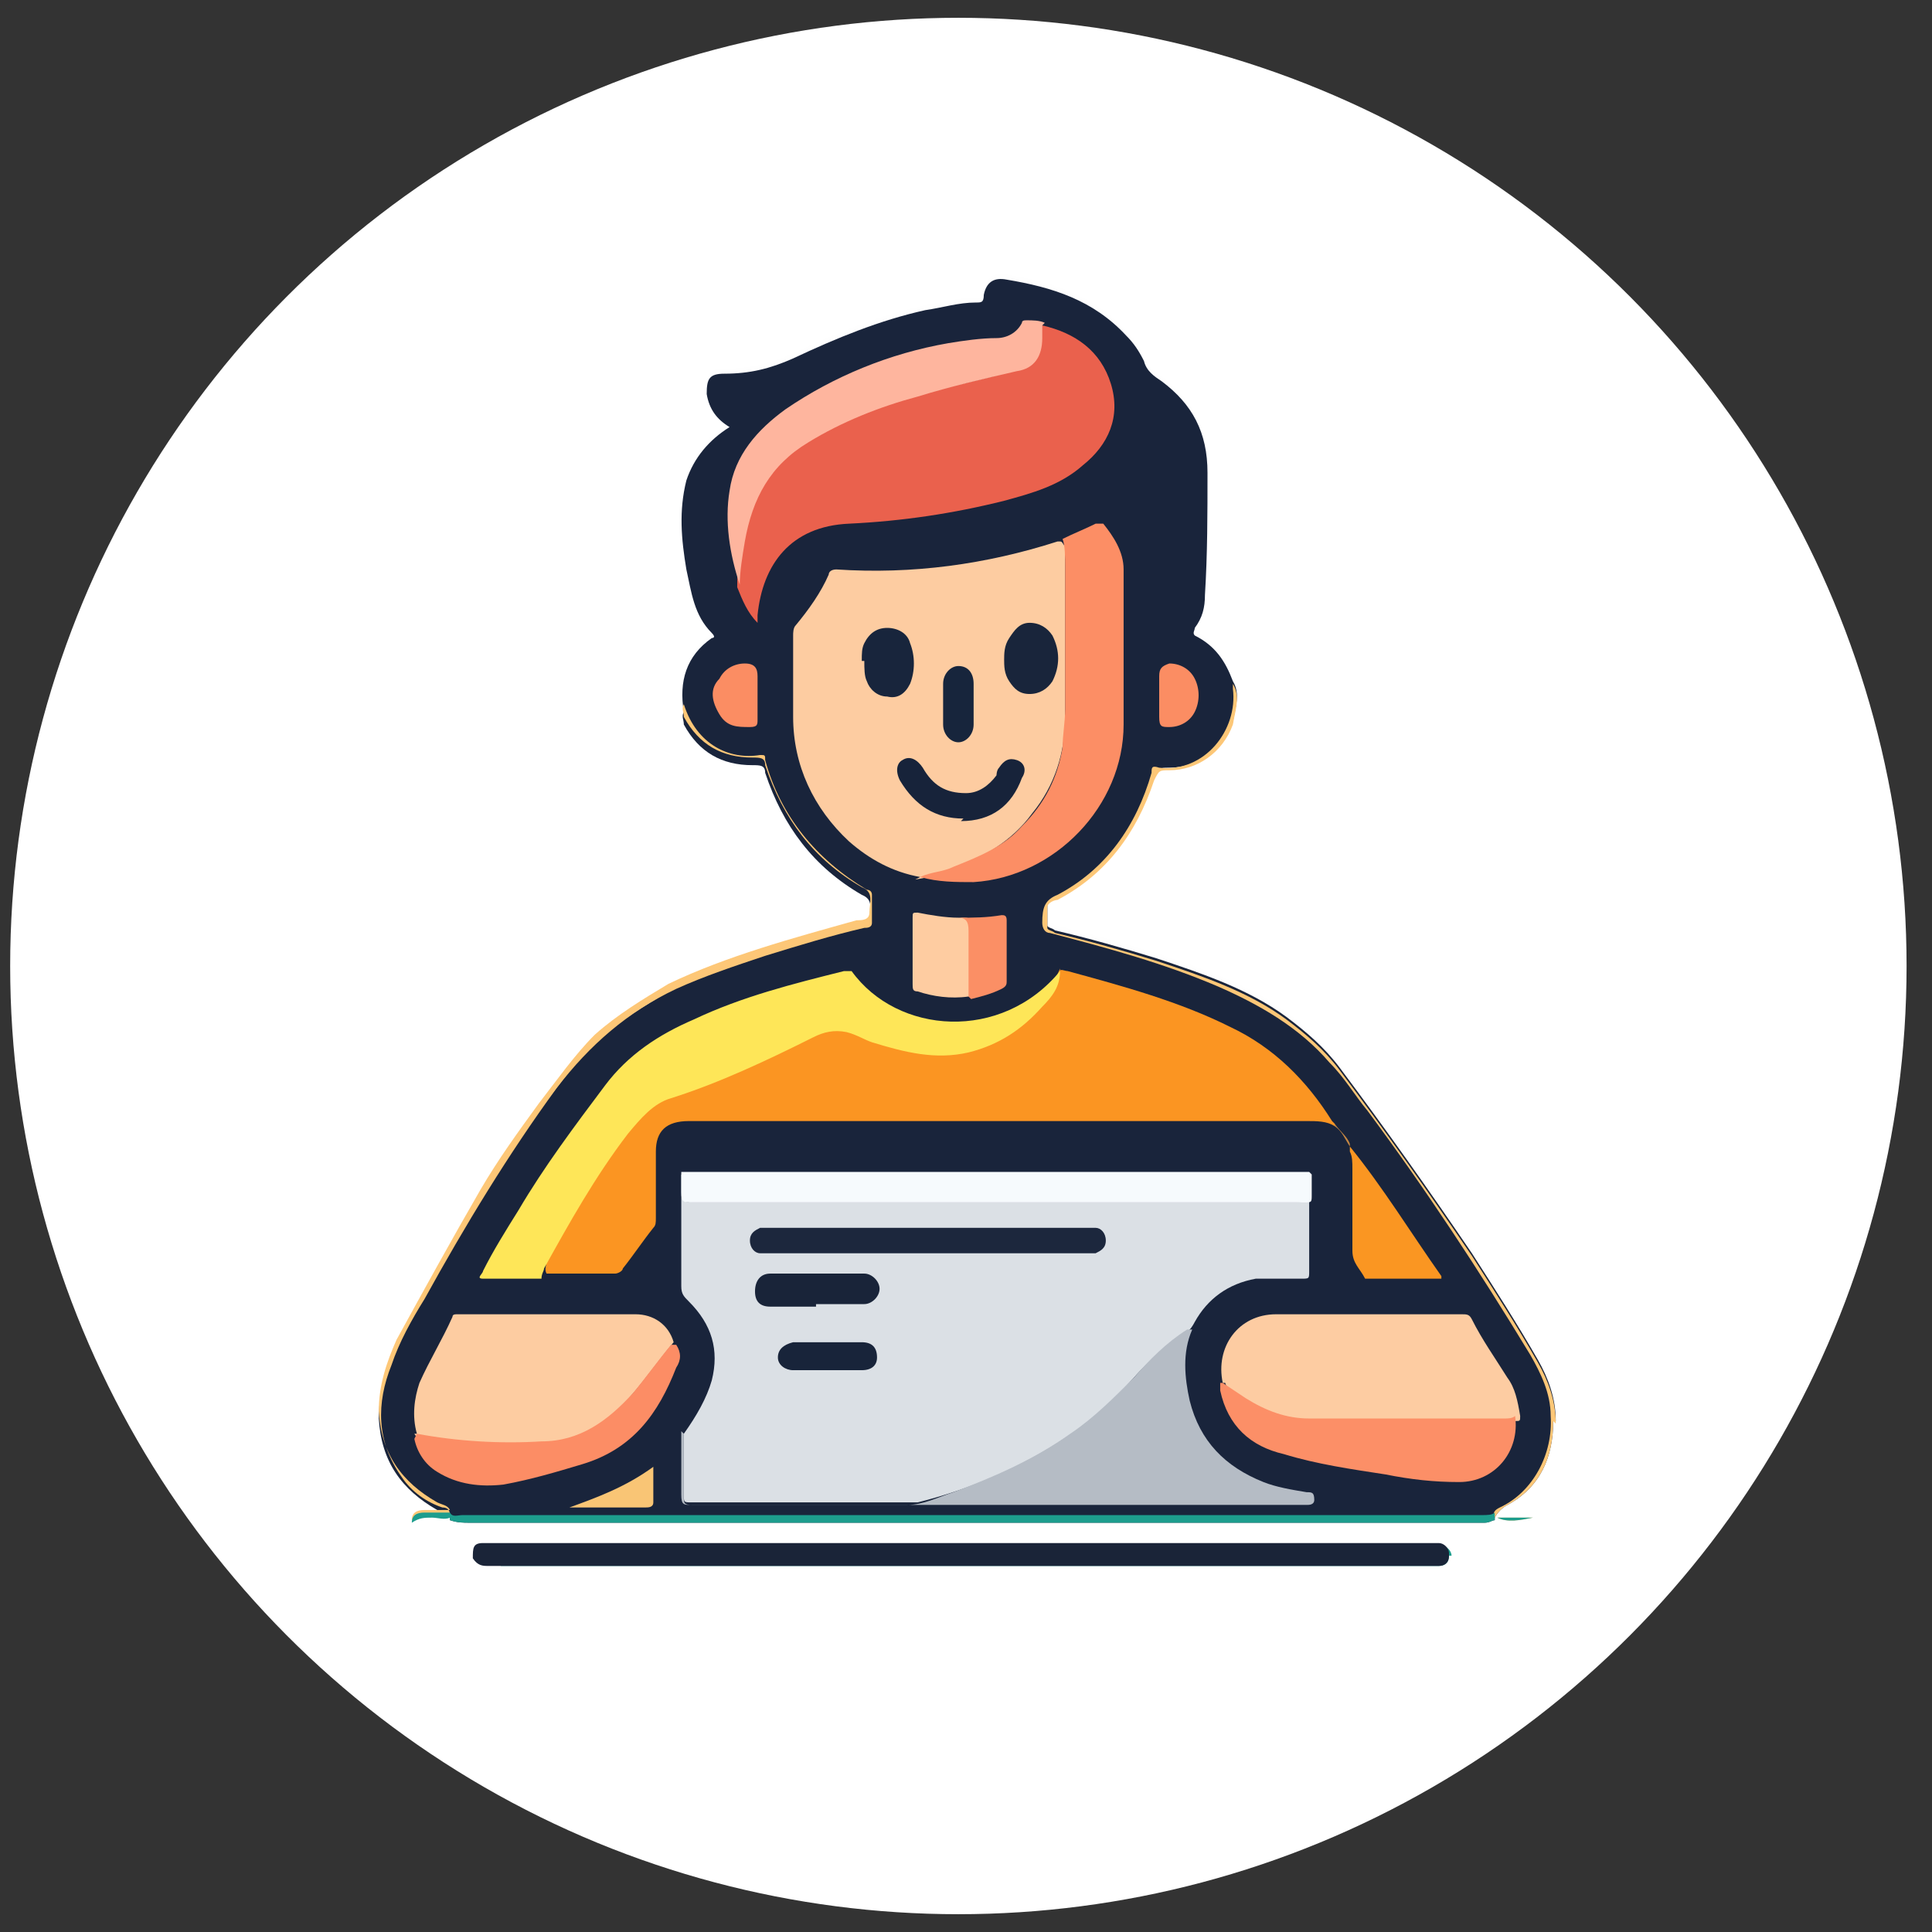 <?xml version="1.0" encoding="UTF-8"?>
<svg id="Layer_1" data-name="Layer 1" xmlns="http://www.w3.org/2000/svg" version="1.1" viewBox="0 0 76 76">
  <rect x="0" y="0" width="76" height="76" fill="#333333" stroke="none"/>
  <defs>
    <style>
      .cls-1 {
        fill: #17253c;
      }

      .cls-1, .cls-2, .cls-3, .cls-4, .cls-5, .cls-6, .cls-7, .cls-8, .cls-9, .cls-10, .cls-11, .cls-12, .cls-13, .cls-14, .cls-15, .cls-16, .cls-17, .cls-18, .cls-19, .cls-20, .cls-21, .cls-22, .cls-23, .cls-24, .cls-25, .cls-26, .cls-27, .cls-28, .cls-29, .cls-30, .cls-31, .cls-32 {
        stroke-width: 0px;
      }

      .cls-2 {
        fill: #ea614d;
      }

      .cls-3 {
        fill: #fdcca2;
      }

      .cls-4 {
        fill: #fc8f67;
      }

      .cls-5 {
        fill: #fecca1;
      }

      .cls-6 {
        fill: #19253b;
      }

      .cls-7 {
        fill: #fc8d65;
      }

      .cls-8 {
        fill: #fb8d63;
      }

      .cls-9 {
        fill: #1d9d8d;
      }

      .cls-10 {
        fill: #fb9522;
      }

      .cls-11 {
        fill: #18243a;
      }

      .cls-12 {
        display: none;
        fill: #d8d8d8;
      }

      .cls-13 {
        fill: #fdc777;
      }

      .cls-14 {
        fill: #f6fafd;
      }

      .cls-15 {
        fill: #feb59e;
      }

      .cls-16 {
        fill: #17233a;
      }

      .cls-17 {
        fill: #b5bcc5;
      }

      .cls-18 {
        fill: #fefefe;
      }

      .cls-19 {
        fill: #c58743;
      }

      .cls-20 {
        fill: #f9c575;
      }

      .cls-21 {
        fill: #fee658;
      }

      .cls-22 {
        fill: #fc8e65;
      }

      .cls-23 {
        fill: #18253c;
      }

      .cls-24 {
        fill: #fa9622;
      }

      .cls-25 {
        fill: #fdcca1;
      }

      .cls-26 {
        fill: #fb8f65;
      }

      .cls-27 {
        fill: #dbe0e5;
      }

      .cls-28 {
        fill: #192439;
      }

      .cls-29 {
        fill: #1a2438;
      }

      .cls-30 {
        fill: #fff;
      }

      .cls-31 {
        fill: #1c273d;
      }

      .cls-32 {
        fill: #19243b;
      }
    </style>
  </defs>
  <circle class="cls-30" cx="37.7" cy="38" r="37.3"/>
  <circle class="cls-12" cx="37.7" cy="38" r="37.3"/>
  <g id="BikJRS.tif">
    <g>
      <path class="cls-18" d="M29.8,45.2c-2,0-3.5,1.6-3.5,3.5,0,2,1.6,3.6,3.5,3.6,2,0,3.6-1.6,3.6-3.6,0-2-1.6-3.6-3.6-3.6ZM29.8,49.9c-.6,0-1.2-.5-1.2-1.2,0-.6.5-1.2,1.2-1.2.6,0,1.2.5,1.2,1.2,0,.7-.5,1.2-1.2,1.2Z"/>
      <path class="cls-18" d="M49.7,45.2c-2,0-3.6,1.6-3.5,3.6,0,2,1.6,3.5,3.5,3.6,2,0,3.6-1.6,3.6-3.6,0-2-1.6-3.6-3.6-3.6ZM49.7,49.9c-.7,0-1.2-.6-1.2-1.2,0-.6.5-1.2,1.2-1.2.7,0,1.2.5,1.2,1.2,0,.7-.5,1.2-1.2,1.2Z"/>
    </g>
  </g>
  <g id="TkKevu">
    <g>
      <path class="cls-18" d="M57,61.2c0,.3-.2.4-.4.4-.2,0-.3,0-.5,0H20.5c-.3,0-.5,0-.8,0-.2,0-.4,0-.5,0-.2,0-.4,0-.6-.3,0-.4,0-.6.4-.6,0,0,.2,0,.3,0,12.3,0,24.5,0,36.8,0,.2,0,.3,0,.5,0,.2,0,.4.2.4.4Z"/>
      <path class="cls-18" d="M58.8,59.7c.5,0,1,0,1.5,0,0,0,0,0,0,0-.5.1-1,.2-1.4,0Z"/>
      <path class="cls-18" d="M58.8,59.7s0,0,0,0c0,0,0,0,0,0,0,0,0,0,0,.1-.1,0-.2.1-.4.1-.1,0-.2,0-.4,0-13.2,0-26.4,0-39.5,0-.3,0-.5,0-.8-.1,0,0,0,0,0-.1-.2.1-.5,0-.7,0-.3,0-.5,0-.8.2,0-.3.2-.4.5-.4.3,0,.7,0,1,0-.1-.2-.3-.2-.5-.3-1.4-.8-2.2-1.9-2.3-3.6,0-1,.3-1.9.7-2.8,1.1-2,2.2-4,3.3-5.9.7-1.2,1.5-2.3,2.3-3.4.7-.9,1.4-1.9,2.2-2.7.9-.8,1.9-1.4,2.9-2,2.3-1.1,4.9-1.8,7.4-2.5.2,0,.5,0,.5-.3,0-.4.2-.8-.3-1-1.9-1.1-3.1-2.7-3.8-4.8,0-.3-.2-.3-.5-.3-1.2,0-2.1-.5-2.7-1.6,0-.2-.1-.3,0-.5-.2-1.2.1-2.2,1.1-2.9,0,0,.2,0,0-.2-.7-.7-.8-1.6-1-2.5-.2-1.2-.3-2.3,0-3.5.3-.9.9-1.6,1.7-2.1-.5-.3-.8-.7-.9-1.3,0-.6.1-.8.7-.8,1,0,1.8-.2,2.7-.6,1.7-.8,3.4-1.5,5.2-1.9.7-.1,1.3-.3,2-.3.2,0,.3,0,.3-.3.1-.5.4-.7.9-.6,1.8.3,3.4.8,4.7,2.2.3.3.5.6.7,1,.1.4.4.6.7.8,1.2.9,1.8,2,1.8,3.6,0,1.6,0,3.2-.1,4.8,0,.5-.1.9-.4,1.3,0,.1-.1.2,0,.3.8.4,1.2,1,1.5,1.8.3.5.1,1,0,1.6-.4,1.1-1.4,1.8-2.5,1.8-.4,0-.4,0-.6.4-.7,2.1-1.9,3.7-3.8,4.7-.1,0-.4.1-.4.3,0,.3,0,.5,0,.8,0,.1.2.1.3.2,1.3.3,2.7.7,4,1.1,1.8.6,3.6,1.2,5.1,2.3.8.6,1.5,1.2,2.1,2,1.8,2.4,3.5,4.8,5.2,7.3.9,1.4,1.8,2.8,2.6,4.2.4.7.7,1.5.7,2.4,0,1.4-.5,2.6-1.8,3.3-.2.1-.4.3-.5.5Z"/>
      <path class="cls-32" d="M61.1,55.9c0,1.4-.5,2.6-1.8,3.3-.2.1-.4.3-.5.5,0,0,0,0,0,0,0,0,0,0,0,.1-.1,0-.2.1-.4.1-.1,0-.2,0-.4,0-13.2,0-26.4,0-39.5,0-.3,0-.5,0-.8-.1,0,0,0,0,0-.1,0,0,0,0,0,0-.1-.2-.3-.2-.5-.3-1.4-.8-2.2-1.9-2.3-3.6,0-1,.3-1.9.7-2.8,1.1-2,2.2-4,3.3-5.9.7-1.2,1.5-2.3,2.3-3.4.7-.9,1.4-1.9,2.2-2.7.9-.8,1.9-1.4,2.9-2,2.3-1.1,4.9-1.8,7.4-2.5.2,0,.5,0,.5-.3,0-.4.2-.8-.3-1-1.9-1.1-3.1-2.7-3.8-4.8,0-.3-.2-.3-.5-.3-1.2,0-2.1-.5-2.7-1.6,0-.2-.1-.3,0-.5-.2-1.2.1-2.2,1.1-2.9,0,0,.2,0,0-.2-.7-.7-.8-1.6-1-2.5-.2-1.2-.3-2.3,0-3.5.3-.9.9-1.6,1.7-2.1-.5-.3-.8-.7-.9-1.3,0-.6.1-.8.7-.8,1,0,1.8-.2,2.7-.6,1.7-.8,3.4-1.5,5.2-1.9.7-.1,1.3-.3,2-.3.2,0,.3,0,.3-.3.1-.5.4-.7.9-.6,1.8.3,3.4.8,4.7,2.2.3.3.5.6.7,1,.1.4.4.6.7.8,1.2.9,1.8,2,1.8,3.6,0,1.6,0,3.2-.1,4.8,0,.5-.1.9-.4,1.3,0,.1-.1.2,0,.3.8.4,1.2,1,1.5,1.8.3.5.1,1,0,1.6-.4,1.1-1.4,1.8-2.5,1.8-.4,0-.4,0-.6.4-.7,2.1-1.9,3.7-3.8,4.7-.1,0-.4.1-.4.3,0,.3,0,.5,0,.8,0,.1.2.1.3.2,1.3.3,2.7.7,4,1.1,1.8.6,3.6,1.2,5.1,2.3.8.6,1.5,1.2,2.1,2,1.8,2.4,3.5,4.8,5.2,7.3.9,1.4,1.8,2.8,2.6,4.2.4.7.7,1.5.7,2.4Z"/>
      <path class="cls-13" d="M60.3,59.7s0,0,0,0c-.5.1-1,.2-1.4,0,.5,0,1,0,1.5,0Z"/>
      <path class="cls-13" d="M61.1,55.9c0,1.4-.5,2.6-1.8,3.3-.2.1-.4.3-.5.5-.1-.2,0-.3.2-.4,1.3-.6,2.1-2.1,2-3.6,0-.9-.4-1.7-.8-2.4-2-3.3-4.1-6.5-6.4-9.6-.5-.6-.9-1.3-1.5-1.9-1.2-1.4-2.8-2.3-4.4-3-2.1-.9-4.3-1.5-6.6-2.1-.2,0-.3-.2-.3-.4,0-.6.1-.9.6-1.1,1.9-1,3.1-2.7,3.7-4.8,0-.2,0-.3.3-.2,1.8.2,3.1-1.5,2.9-3.1,0,0,0-.1,0-.2.3.5.1,1,0,1.6-.4,1.1-1.4,1.8-2.5,1.8-.4,0-.4,0-.6.4-.7,2.1-1.9,3.7-3.8,4.7-.1,0-.4.1-.4.3,0,.3,0,.5,0,.8,0,.1.2.1.3.2,1.3.3,2.7.7,4,1.1,1.8.6,3.6,1.2,5.1,2.3.8.6,1.5,1.2,2.1,2,1.8,2.4,3.5,4.8,5.2,7.3.9,1.4,1.8,2.8,2.6,4.2.4.7.7,1.5.7,2.4Z"/>
      <path class="cls-13" d="M34.3,35.4c0,.3,0,.6,0,.9,0,.2-.2.2-.3.2-1.3.3-2.6.7-3.9,1.1-1.2.4-2.4.8-3.5,1.3-1.9.9-3.4,2.2-4.7,3.9-1.9,2.6-3.6,5.4-5.2,8.3-.5.8-1,1.7-1.3,2.6-.6,1.5-.6,3,.4,4.4.4.6,1,1,1.6,1.2.2,0,.3.1.3.3,0,0,0,0,0,0-.2.1-.5,0-.7,0-.3,0-.5,0-.8.2,0-.3.2-.4.5-.4.3,0,.7,0,1,0-.1-.2-.3-.2-.5-.3-1.4-.8-2.2-1.9-2.3-3.6,0-1,.3-1.9.7-2.8,1.1-2,2.2-4,3.3-5.9.7-1.2,1.5-2.3,2.3-3.4.7-.9,1.4-1.9,2.2-2.7.9-.8,1.9-1.4,2.9-2,2.3-1.1,4.9-1.8,7.4-2.5.2,0,.5,0,.5-.3,0-.4.2-.8-.3-1-1.9-1.1-3.1-2.7-3.8-4.8,0-.3-.2-.3-.5-.3-1.2,0-2.1-.5-2.7-1.6,0-.2-.1-.3,0-.5.5,1.6,1.8,2.2,3,2,.2,0,.2,0,.2.2.6,2.2,2,3.9,4,5.1,0,0,.2,0,.2.2Z"/>
      <path class="cls-9" d="M57,61.2c0,.3-.2.4-.4.4-.2,0-.3,0-.5,0H20.5c-.3,0-.5,0-.8,0,0-.1.2-.1.3-.1.2,0,.3,0,.5,0,11.8,0,23.6,0,35.4,0,.2,0,.3,0,.5,0,.2,0,.3-.1.3-.3,0-.2-.1-.3-.3-.3-.2,0-.4,0-.6,0H19.9c-.1,0-.2,0-.3,0-.4,0-.8,0-.9.5,0-.4,0-.6.4-.6,0,0,.2,0,.3,0,12.3,0,24.5,0,36.8,0,.2,0,.3,0,.5,0,.2,0,.4.2.4.4Z"/>
      <path class="cls-9" d="M58.8,59.7s0,0,0,.1c-.1,0-.2.1-.4.1-.1,0-.2,0-.4,0-13.2,0-26.4,0-39.5,0-.3,0-.5,0-.8-.1,0,0,0,0,0-.1-.2.1-.5,0-.7,0-.3,0-.5,0-.8.2,0-.3.2-.4.5-.4.3,0,.7,0,1,0,0,0,0,0,0,0,.1.2.3.1.5.1,8.5,0,17.1,0,25.6,0,4.8,0,9.7,0,14.5,0,.2,0,.4,0,.5-.1Z"/>
      <path class="cls-9" d="M60.3,59.7s0,0,0,0c-.5.1-1,.2-1.4,0,.5,0,1,0,1.5,0Z"/>
      <path class="cls-29" d="M57,61.2c0,.3-.2.4-.4.4-.2,0-.3,0-.5,0H20.5c-.3,0-.5,0-.8,0-.2,0-.4,0-.5,0-.2,0-.4,0-.6-.3,0-.4,0-.6.4-.6,0,0,.2,0,.3,0,12.3,0,24.5,0,36.8,0,.2,0,.3,0,.5,0,.2,0,.4.2.4.4Z"/>
      <path class="cls-27" d="M26.9,56.4c.5-.7.9-1.4,1.1-2.1.3-1.2,0-2.2-.9-3.1-.2-.2-.3-.3-.3-.6,0-1.4,0-2.7,0-4.1,0,0,0-.2,0-.3.2.2,0,.4.1.7,0,.4,0,.4.4.4,1.5,0,3,0,4.5,0,.3,0,.7,0,1,0,3.5,0,6.9,0,10.4,0,2.5,0,5,0,7.5,0,.1,0,.2,0,.3,0,.3,0,.4-.1.4-.4,0-.2,0-.5.1-.7.1,0,0,.2,0,.3,0,1.2,0,2.3,0,3.5,0,.3,0,.3-.3.3-.6,0-1.2,0-1.8,0-1.1.2-1.9.8-2.4,1.7,0,0-.1.2-.2.3-.8.6-1.6,1.2-2.2,1.9-.9,1-1.8,1.8-2.9,2.5-1.7,1.1-3.6,1.9-5.6,2.4-.1,0-.2,0-.3,0-2.9,0-5.8,0-8.6,0-.3,0-.3,0-.3-.3,0-.8,0-1.7,0-2.5Z"/>
      <path class="cls-10" d="M41.7,38.2c0-.1.2,0,.3,0,2.2.6,4.4,1.2,6.4,2.2,1.7.8,3,2.1,4,3.7,0,0,0,0,.1.1,0,0,0,.1,0,.1-.3-.2-.7-.2-1.1-.2-5.7,0-11.4,0-17.1,0-2.4,0-4.8,0-7.2,0-.9,0-1.3.4-1.3,1.2,0,.9,0,1.8,0,2.6,0,.2,0,.3-.1.4-.4.5-.8,1.1-1.2,1.6,0,.1-.2.2-.3.2-.9,0-1.8,0-2.7,0-.1-.2,0-.3,0-.5.8-1.5,1.6-3,2.6-4.4.3-.4.6-.8.9-1.2.4-.5.9-.9,1.5-1.1,1.8-.6,3.6-1.4,5.3-2.3.7-.4,1.5-.4,2.2,0,.9.4,1.8.7,2.7.7,1.4,0,2.7-.3,3.7-1.3.6-.6,1-1.2,1.3-1.9Z"/>
      <path class="cls-25" d="M36.2,34.5c-1.1-.2-2-.7-2.8-1.4-1.4-1.3-2.2-3-2.2-4.9,0-1.1,0-2.1,0-3.2,0-.1,0-.3.1-.4.5-.6,1-1.3,1.3-2,0-.1.1-.2.3-.2,3,.2,5.9-.2,8.7-1.1,0,0,0,0,.1,0,.1,0,.1.1.2.2,0,.3,0,.7,0,1,0,1.9,0,3.8,0,5.7,0,1.4-.4,2.7-1.3,3.8-.8,1.1-1.9,1.7-3.1,2.2-.5.2-.9.3-1.5.4Z"/>
      <path class="cls-2" d="M41,12.8c1.3.3,2.3,1,2.7,2.3.4,1.3-.1,2.4-1.1,3.2-.9.8-2,1.1-3.1,1.4-2,.5-4,.8-6.1.9-2.3.1-3.4,1.6-3.6,3.6,0,0,0,.2,0,.3-.4-.4-.6-.9-.8-1.4,0-1.6.3-3.2,1.3-4.5.6-.8,1.4-1.3,2.2-1.7,1.3-.7,2.7-1.1,4.2-1.5,1-.3,2.1-.5,3.1-.8.8-.2,1.1-.6,1.1-1.4,0-.1,0-.3,0-.4Z"/>
      <path class="cls-21" d="M41.7,38.2c0,.6-.3,1-.7,1.4-.8.9-1.7,1.5-2.9,1.8-1.3.3-2.5,0-3.8-.4-.3-.1-.6-.3-1-.4-.5-.1-.9,0-1.3.2-1.8.9-3.7,1.8-5.6,2.4-.7.2-1.2.8-1.7,1.4-1.3,1.7-2.3,3.5-3.3,5.3,0,.1-.1.2-.1.4,0,0,0,0,0,0-.8,0-1.6,0-2.3,0-.3,0,0-.2,0-.3.4-.8.9-1.6,1.4-2.4,1-1.7,2.2-3.3,3.4-4.9.9-1.2,2.1-2,3.5-2.6,1.9-.9,3.9-1.4,5.9-1.9.1,0,.2,0,.3,0,1.8,2.5,5.9,2.8,8.2,0,0,0,0,0,0,0Z"/>
      <path class="cls-3" d="M48.1,54.4c-.3-1.4.6-2.7,2.1-2.7,2.4,0,4.9,0,7.3,0,.2,0,.3,0,.4.2.4.8.9,1.5,1.4,2.3.3.4.4.9.5,1.5,0,.2,0,.2-.2.2-.1,0-.2,0-.4,0-2.6,0-5.1,0-7.7,0-1.2,0-2.2-.5-3.1-1.2,0,0-.2-.2-.2-.3Z"/>
      <path class="cls-25" d="M16.4,56.4c-.2-.7-.1-1.4.1-2,.4-.9.9-1.7,1.3-2.6,0-.1.1-.1.2-.1,2.3,0,4.6,0,7,0,.7,0,1.3.4,1.5,1.1-.5.6-1,1.3-1.5,1.9-.5.6-1,1.1-1.7,1.5-.7.4-1.4.6-2.2.6-1.5,0-2.9,0-4.4-.2-.1,0-.3,0-.4-.2Z"/>
      <path class="cls-17" d="M26.9,56.4c0,.8,0,1.7,0,2.5,0,.2,0,.3.3.3,2.8,0,5.7,0,8.5,0,.6,0,1.2-.3,1.8-.5,1.6-.6,3.2-1.3,4.6-2.3.9-.6,1.7-1.4,2.5-2.2.6-.7,1.3-1.4,2.1-1.9,0,0,.1,0,.2,0-.4.9-.3,1.9-.1,2.8.4,1.6,1.4,2.6,2.9,3.2.5.2,1.1.3,1.7.4.2,0,.3,0,.3.3,0,.2-.2.2-.3.2-4.8,0-9.6,0-14.4,0-3.3,0-6.5,0-9.8,0-.3,0-.4,0-.4-.4,0-.7,0-1.5,0-2.2,0-.1,0-.2,0-.3Z"/>
      <path class="cls-22" d="M36.2,34.5c.4-.2.9-.2,1.3-.4,1-.4,2-.8,2.7-1.6.9-.9,1.4-1.9,1.6-3.1,0-.5.1-1,.1-1.5,0-1.9,0-3.7,0-5.6,0-.4,0-.8-.1-1.1.4-.2.9-.4,1.3-.6.1,0,.2,0,.3,0,.4.5.8,1.1.8,1.8,0,2,0,4,0,6.1,0,3.2-2.7,6-5.9,6.2-.7,0-1.4,0-2.1-.2Z"/>
      <path class="cls-14" d="M51.6,46.2c0,.3,0,.6,0,.8,0,.3,0,.3-.3.3-1.8,0-3.6,0-5.4,0-4.4,0-8.7,0-13.1,0-1.9,0-3.7,0-5.6,0-.3,0-.4,0-.4-.4,0-.3,0-.5,0-.8,0,0,.2,0,.3,0,8,0,16.1,0,24.1,0,.1,0,.2,0,.3,0Z"/>
      <path class="cls-15" d="M41,12.8c0,.2,0,.3,0,.5,0,.7-.3,1.2-1,1.3-1.3.3-2.6.6-3.9,1-1.5.4-3,1-4.3,1.8-1.5.9-2.2,2.2-2.5,3.9-.1.6-.2,1.2-.2,1.7-.4-1.2-.6-2.5-.4-3.7.2-1.4,1.1-2.4,2.2-3.2,1.9-1.3,4.1-2.2,6.4-2.6.6-.1,1.3-.2,1.9-.2.4,0,.8-.2,1-.6,0-.1.1-.1.2-.1.2,0,.5,0,.7.1Z"/>
      <path class="cls-4" d="M48.1,54.4c.3.2.6.4.9.6.8.5,1.6.8,2.5.8,2.6,0,5.2,0,7.7,0,.1,0,.3,0,.4-.1.2,1.4-.8,2.6-2.2,2.6-1,0-1.9-.1-2.9-.3-1.3-.2-2.7-.4-4-.8-1.3-.3-2.2-1.1-2.5-2.5,0-.1,0-.2,0-.3Z"/>
      <path class="cls-7" d="M16.4,56.4c1.6.3,3.3.4,4.9.3,1.5,0,2.6-.8,3.6-1.9.5-.6,1-1.3,1.5-1.9,0,0,0,0,.2,0,.2.3.2.6,0,.9-.7,1.8-1.7,3.2-3.7,3.8-1,.3-2,.6-3.1.8-.9.1-1.8,0-2.6-.5-.5-.3-.8-.8-.9-1.3Z"/>
      <path class="cls-24" d="M53.1,45.1c1.3,1.6,2.4,3.4,3.6,5.1,0,0,0,0,0,.1-1,0-1.9,0-2.9,0,0,0-.1,0-.1,0-.2-.4-.5-.6-.5-1.1,0-1.1,0-2.1,0-3.2,0-.3,0-.5-.1-.7,0,0,0,0,0,0Z"/>
      <path class="cls-5" d="M38.1,39.2c-.7.1-1.4,0-2-.2-.2,0-.2-.1-.2-.3,0-.9,0-1.7,0-2.6,0-.2,0-.2.2-.2.5.1,1.1.2,1.6.2,0,0,0,0,.1,0,.4,0,.4,0,.4.4,0,.7,0,1.3,0,2,0,.2,0,.5,0,.7Z"/>
      <path class="cls-26" d="M38.1,39.2c0-.8,0-1.7,0-2.5,0-.3,0-.6-.4-.6.6,0,1.1,0,1.7-.1.1,0,.2,0,.2.2,0,.8,0,1.6,0,2.4,0,.1,0,.2-.2.3-.4.2-.8.3-1.2.4Z"/>
      <path class="cls-8" d="M29.8,27.4c0,.3,0,.6,0,.9,0,.2,0,.3-.3.3-.5,0-.9,0-1.2-.5-.3-.5-.4-1,0-1.4.2-.4.6-.6,1-.6.4,0,.5.2.5.5,0,.3,0,.5,0,.8,0,0,0,0,0,0Z"/>
      <path class="cls-8" d="M45.6,27.4c0-.3,0-.5,0-.8,0-.3.1-.4.4-.5.4,0,.8.2,1,.6.2.4.2.9,0,1.3-.2.4-.6.6-1,.6-.3,0-.4,0-.4-.4,0-.3,0-.6,0-.8h0Z"/>
      <path class="cls-20" d="M22.4,59.3c1.1-.4,2.2-.8,3.3-1.6,0,.5,0,1,0,1.4,0,.2-.2.2-.3.2-1,0-2,0-3,0Z"/>
      <path class="cls-10" d="M18.9,50.3c.8,0,1.6,0,2.3,0-.8,0-1.6,0-2.3,0Z"/>
      <path class="cls-19" d="M53.1,45.1s0,0,0,0c-.2-.3-.3-.6-.6-.8,0,0,0,0,0-.1.2.3.5.5.6.8Z"/>
      <path class="cls-31" d="M36.5,49.3c-2.1,0-4.2,0-6.3,0-.1,0-.2,0-.3,0-.2,0-.4-.2-.4-.5,0-.3.2-.4.4-.5,0,0,.2,0,.2,0,4.2,0,8.5,0,12.7,0,0,0,.2,0,.3,0,.2,0,.4.2.4.5,0,.3-.2.4-.4.5,0,0-.2,0-.3,0-2.1,0-4.2,0-6.4,0Z"/>
      <path class="cls-28" d="M32.1,51.4c-.6,0-1.2,0-1.8,0-.4,0-.6-.2-.6-.6,0-.4.2-.7.6-.7,1.2,0,2.4,0,3.7,0,.3,0,.6.3.6.6,0,.3-.3.6-.6.6-.6,0-1.2,0-1.9,0Z"/>
      <path class="cls-11" d="M32.5,53.9c-.4,0-.9,0-1.3,0-.3,0-.6-.2-.6-.5,0-.3.2-.5.6-.6.9,0,1.8,0,2.7,0,.4,0,.6.2.6.6,0,.3-.2.5-.6.5-.5,0-.9,0-1.4,0Z"/>
      <path class="cls-16" d="M37.9,32.2c-1.1,0-1.9-.5-2.5-1.5-.2-.4-.1-.7.1-.8.3-.2.6,0,.8.3.4.7.9,1,1.7,1,.5,0,.9-.3,1.2-.7,0,0,0-.2.1-.3.2-.3.4-.4.7-.3.3.1.4.4.2.7-.4,1.1-1.2,1.7-2.4,1.7Z"/>
      <path class="cls-6" d="M39.5,26c0-.3,0-.6.2-.9.2-.3.4-.6.8-.6.4,0,.7.2.9.5.3.6.3,1.2,0,1.8-.2.3-.5.5-.9.5-.4,0-.6-.2-.8-.5-.2-.3-.2-.6-.2-.9Z"/>
      <path class="cls-23" d="M33.9,26c0-.3,0-.5.1-.7.2-.4.5-.6.9-.6.4,0,.8.2.9.6.2.5.2,1.1,0,1.6-.2.4-.5.6-.9.5-.4,0-.7-.3-.8-.6-.1-.2-.1-.5-.1-.8Z"/>
      <path class="cls-1" d="M38.3,27.7c0,.3,0,.5,0,.8,0,.4-.3.7-.6.7-.3,0-.6-.3-.6-.7,0-.5,0-1,0-1.6,0-.4.3-.7.6-.7.4,0,.6.3.6.7,0,.2,0,.5,0,.7h0Z"/>
    </g>
  </g>
</svg>